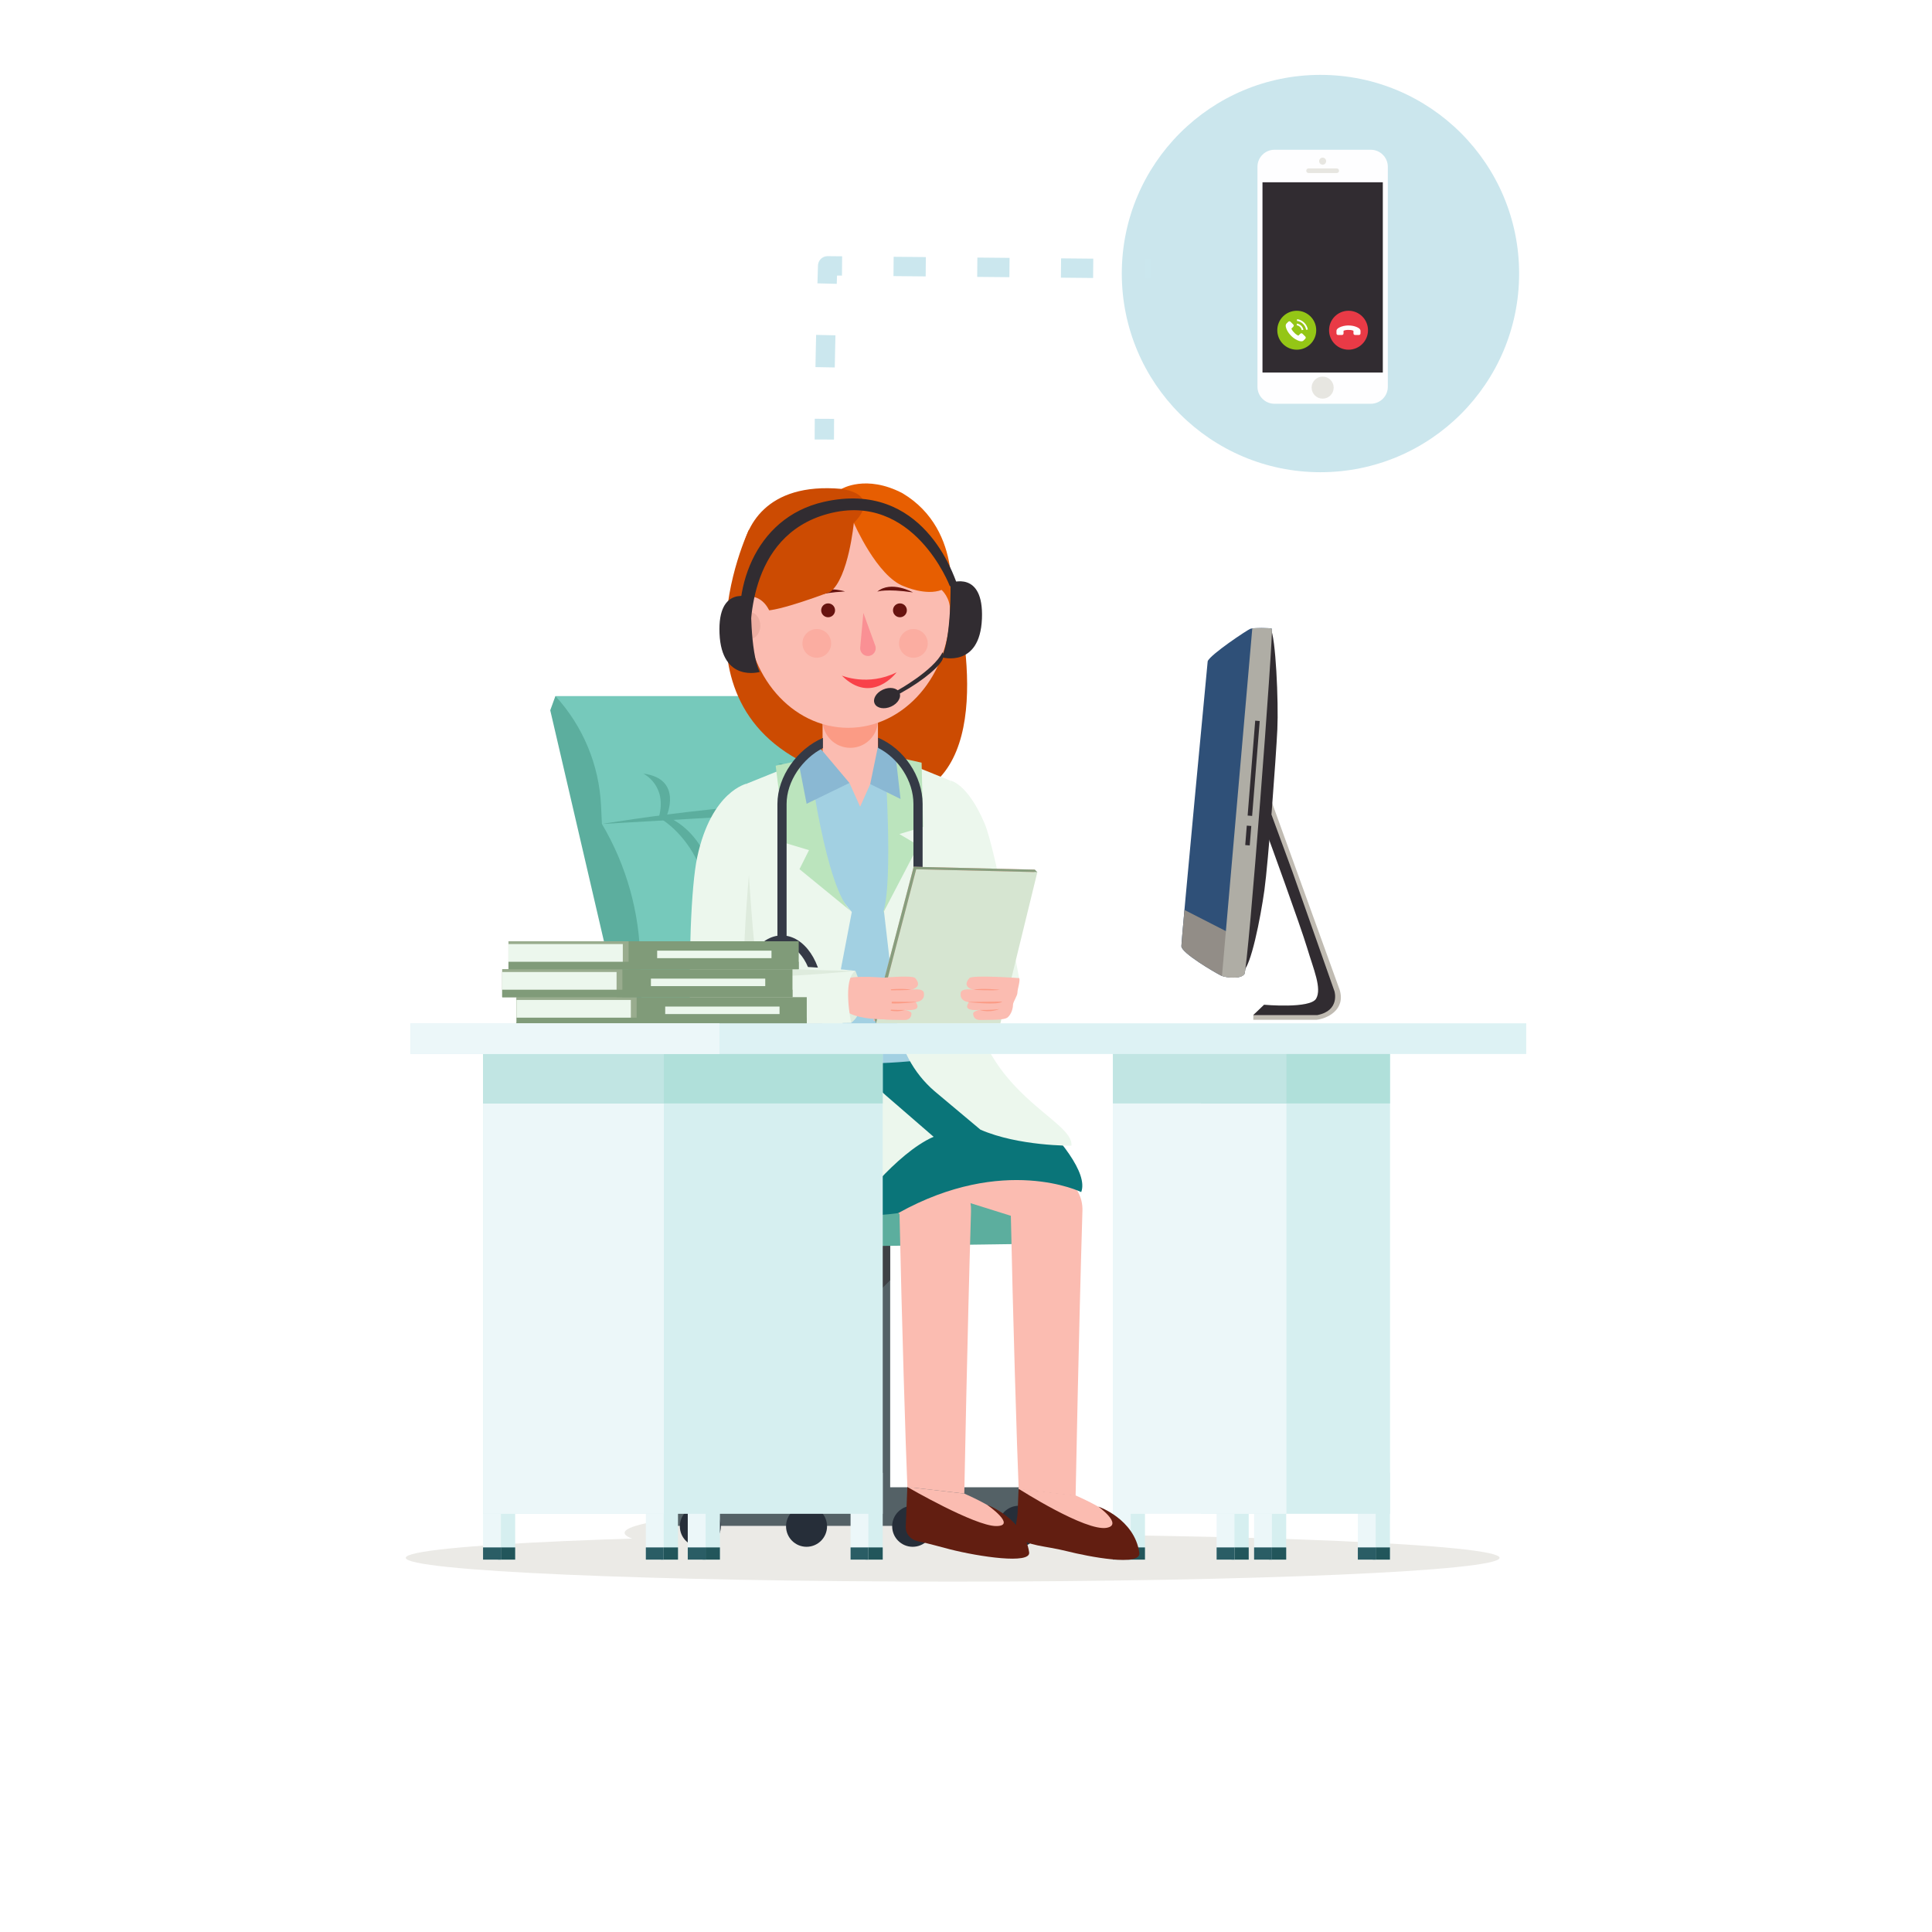 <?xml version="1.0" encoding="UTF-8"?>
<svg style="height:100%;transform:translate3d(0,0,0);width:100%" viewBox="0 0 300 300" xmlns="http://www.w3.org/2000/svg">
<defs>
<clipPath id="b">
<rect width="300" height="300"/>
</clipPath>
<filter id="a" x="0%" y="0%" width="100%" height="100%">
<feColorMatrix color-interpolation-filters="sRGB" values="1 0 0 0 0 0 1 0 0 0 0 0 1 0 0 0 0 0 1 0"/>
</filter>
</defs>
<g clip-path="url(#b)">
<g display="block">
<g transform="translate(147.93 241.9)">
<path d="m84.923-1e-3c0 2.04-38.021 3.694-84.923 3.694-46.901 0-84.923-1.654-84.923-3.694 0-2.04 38.022-3.692 84.923-3.692 46.902 0 84.923 1.652 84.923 3.692z" fill="#ebeae6"/>
</g>
<g transform="translate(136.19 238.02)">
<path d="m39.202-1e-3c0 2.041-17.552 3.694-39.203 3.694-21.651 0-39.201-1.653-39.201-3.694 0-2.04 17.55-3.692 39.201-3.692 21.651 0 39.203 1.652 39.203 3.692z" fill="#ebeae6"/>
</g>
<g transform="translate(176.45 235.44)">
<path d="m1.34 6.742h-2.679v-13.484h2.679v13.484z" fill="#d6eff0"/>
</g>
<g transform="translate(176.45 241.23)">
<path d="m1.34 0.947h-2.679v-1.894h2.679v1.894z" fill="#22565b"/>
</g>
<g transform="translate(174.19 235.44)">
<path d="m1.385 6.742h-2.77v-13.484h2.77v13.484z" fill="#ecf7f9"/>
</g>
<g transform="translate(174.19 241.23)">
<path d="m1.385 0.947h-2.77v-1.894h2.77v1.894z" fill="#2a5d65"/>
</g>
<g transform="translate(198.38 235.44)">
<path d="m1.34 6.742h-2.679v-13.484h2.679v13.484z" fill="#d6eff0"/>
</g>
<g transform="translate(198.38 241.23)">
<path d="m1.34 0.947h-2.679v-1.894h2.679v1.894z" fill="#22565b"/>
</g>
<g transform="translate(196.12 235.44)">
<path d="m1.385 6.742h-2.77v-13.484h2.77v13.484z" fill="#ecf7f9"/>
</g>
<g transform="translate(196.12 241.23)">
<path d="m1.385 0.947h-2.77v-1.894h2.77v1.894z" fill="#2a5d65"/>
</g>
<g transform="translate(192.56 235.44)">
<path d="m1.339 6.742h-2.678v-13.484h2.678v13.484z" fill="#d6eff0"/>
</g>
<g transform="translate(192.56 241.23)">
<path d="m1.339 0.947h-2.678v-1.894h2.678v1.894z" fill="#22565b"/>
</g>
<g transform="translate(190.3 235.44)">
<path d="m1.385 6.742h-2.77v-13.484h2.77v13.484z" fill="#ecf7f9"/>
</g>
<g transform="translate(190.3 241.23)">
<path d="m1.385 0.947h-2.77v-1.894h2.77v1.894z" fill="#2a5d65"/>
</g>
<g transform="translate(214.49 235.44)">
<path d="m1.34 6.742h-2.679v-13.484h2.679v13.484z" fill="#d6eff0"/>
</g>
<g transform="translate(214.49 241.23)">
<path d="m1.34 0.947h-2.679v-1.894h2.679v1.894z" fill="#22565b"/>
</g>
<g transform="translate(212.23 235.44)">
<path d="m1.385 6.742h-2.77v-13.484h2.77v13.484z" fill="#ecf7f9"/>
</g>
<g transform="translate(212.23 241.23)">
<path d="m1.385 0.947h-2.77v-1.894h2.77v1.894z" fill="#2a5d65"/>
</g>
<g transform="translate(201.16 197.2)">
<path d="m14.684 37.863h-29.368v-75.726h29.368v75.726z" fill="#d6eff0"/>
</g>
<g transform="translate(186.28 197.2)">
<path d="m13.477 37.863h-26.954v-75.726h26.954v75.726z" fill="#ecf7f9"/>
</g>
<g transform="translate(201.16 165.34)">
<path d="m14.684 6.003h-29.368v-12.006h29.368v12.006z" fill="#b0e0da"/>
</g>
<g transform="translate(186.28 165.34)">
<path d="m13.477 6.003h-26.954v-12.006h26.954v12.006z" fill="#c1e5e3"/>
</g>
<g transform="translate(133.73 210.36)">
<path d="m-4.495 21.962h8.99v-43.925h-8.99v43.925z" fill="#546166"/>
</g>
<g transform="translate(133.73 198.12)">
<path d="m-4.495 9.724s8.99-9.053 8.99-9.053v-10.394h-8.99v19.447z" fill="#3e4145"/>
</g>
<g transform="translate(118.34 149)">
<path d="m-32.09-40.916h44.926l19.254 80.628-44.526 1.203-19.654-81.831z" fill="#76c9bb"/>
</g>
<g transform="translate(96.301 149.1)">
<path d="m-10.056-41.015-0.803 2.207 18.553 79.824s1.905-0.2 1.905-0.2 0.618-8.415 0.618-8.415c0.642-8.752-1.426-17.488-5.924-25.022 0 0-1.112-1.863-1.112-1.863l-0.065-5.428c-0.089-7.481-2.141-14.808-5.952-21.247l-0.136-2.852c-0.301-6.321-2.808-12.338-7.084-17.004z" fill="#5cae9e"/>
</g>
<g transform="translate(134.28 116.81)">
<path d="m-3.108-8.725s6.216 7.622 3.81 17.45l-3.81-17.45z" fill="#ecf7f9"/>
</g>
<g transform="translate(138.37 137.47)">
<path d="m-3.385-11.934s6.769 9.277 5.415 23.868l-5.415-23.868z" fill="#ecf7f9"/>
</g>
<g transform="translate(146.06 168.96)">
<path d="m-5.064-19.756s10.128 11.934 9.427 39.512l-9.427-39.512z" fill="#ecf7f9"/>
</g>
<g transform="translate(135.88 186.26)">
<path d="m-31.89 3.86s61.474-11.532 63.78-1.403v4.312s-63.78 0.903-63.78 0.903v-3.812z" fill="#5cae9e"/>
</g>
<g transform="translate(114.22 125.34)">
<path d="m-20.758 2.607s31.087-5.214 41.516-2.406l-41.516 2.406z" fill="#5cae9e"/>
</g>
<g transform="translate(119.94 150.11)">
<path d="m-20.458 4.512s30.888-6.818 40.916-5.213c0 0-13.238-3.812-40.916 5.213z" fill="#5cae9e"/>
</g>
<g transform="translate(107.81 142.99)">
<path d="m-7.923-22.865s3.811 1.805 2.407 6.819c0 0 11.634 6.017 7.021 25.071 0 0 5.013 7.823 3.809 13.84 0 0 2.609-6.217-2.606-14.04 0 0 4.813-19.655-7.021-25.07 0 0 2.608-5.818-3.61-6.62z" fill="#5cae9e"/>
</g>
<g transform="translate(128.71 141.38)">
<path d="m-7.872-22.865s3.811 1.805 2.407 6.819c0 0 11.531 4.715 6.919 23.768 0 0 5.114 9.126 3.911 15.143 0 0 2.508-7.522-2.707-15.344 0 0 4.913-18.351-6.921-23.766 0 0 2.609-5.818-3.609-6.62z" fill="#5cae9e"/>
</g>
<g transform="translate(133.73 233.94)">
<path d="m-32.719 2.997h65.438v-5.994h-65.438v5.994z" fill="#546166"/>
</g>
<g transform="translate(158.2 237)">
<path d="m-3.184 0c0 1.759 1.426 3.185 3.185 3.185 1.758 0 3.183-1.426 3.183-3.185s-1.425-3.185-3.183-3.185c-1.759 0-3.185 1.426-3.185 3.185z" fill="#262e39"/>
</g>
<g transform="translate(141.72 237)">
<path d="m-3.184 0c0 1.759 1.426 3.185 3.185 3.185 1.758 0 3.183-1.426 3.183-3.185s-1.425-3.185-3.183-3.185c-1.759 0-3.185 1.426-3.185 3.185z" fill="#262e39"/>
</g>
<g transform="translate(125.24 237)">
<path d="m-3.184 0c0 1.759 1.425 3.185 3.183 3.185 1.759 0 3.185-1.426 3.185-3.185s-1.426-3.185-3.185-3.185c-1.758 0-3.183 1.426-3.183 3.185z" fill="#262e39"/>
</g>
<g transform="translate(108.75 237)">
<path d="m-3.185 0c0 1.759 1.426 3.185 3.185 3.185 1.758 0 3.184-1.426 3.184-3.185s-1.426-3.185-3.184-3.185c-1.759 0-3.185 1.426-3.185 3.185z" fill="#262e39"/>
</g>
<g transform="translate(167.85 235.05)">
<path d="m-9.687-3.874s8.846 7.749 14.11 6.642c5.264-1.109-5.273-5.616-5.273-5.616l-8.837-1.026z" fill="#fbbcb1"/>
</g>
<g transform="translate(167.26 237.24)">
<path d="m-9.094-6.068s10.428 6.681 13.694 6.063c2.563-0.485-1.317-3.3-1.317-3.3s5.611 1.915 6.373 7.178c0.318 2.195-7.896 0.601-11.289-0.254-3.395-0.853-6.17-0.802-7.274-2.146-1.067-1.3-0.402-2.246-0.334-3.927l0.147-3.614z" fill="#621e11"/>
</g>
<g transform="translate(155.87 181.59)">
<path d="m1.327 7.27-13.759-4.309s1.801-16.137 13.299-8.38c11.497 7.757 11.564 11.294 11.082 12.883-0.482 1.588-4.065 5.712-10.622-0.194z" fill="#fbbcb1"/>
</g>
<g transform="translate(162.55 206.6)">
<path d="m-5.608-18.782c0.336 16.217 0.978 37.473 1.241 43.427l8.838 1.026s0.483-25.448 1.06-44.279c0.125-4.108-4.038-7.064-7.823-5.461-0.039 0.016-0.077 0.033-0.116 0.051-2.031 0.901-3.247 3.014-3.2 5.236z" fill="#fbbcb1"/>
</g>
<g transform="translate(139.04 181.24)">
<path d="m0.635 7.27s-12.374-9.226-12.374-9.226 0.416-11.221 11.914-3.463c11.497 7.756 11.563 11.294 11.081 12.883-0.481 1.588-4.065 5.712-10.621-0.194z" fill="#fbbcb1"/>
</g>
<g transform="translate(145.24 206.68)">
<path d="m-1.314-24.622c-1.462 0.292-2.309 1.355-3.107 2.538-0.78 1.157-1.173 2.529-1.143 3.923 0.342 16.071 0.963 36.552 1.221 42.378l8.837 1.026s0.474-25.05 1.045-43.835c0.054-1.777-0.542-3.55-1.794-4.812-1.227-1.238-2.88-1.84-5.059-1.218z" fill="#fbbcb1"/>
</g>
<g transform="translate(150.58 234.77)">
<path d="m-9.687-3.875s8.846 7.75 14.11 6.642c5.264-1.109-5.273-5.615-5.273-5.615l-8.837-1.027z" fill="#fbbcb1"/>
</g>
<g transform="translate(150.35 236.91)">
<path d="m-9.457-6.009s10.462 6.064 13.787 6.064c3.324 0-1.408-3.301-1.408-3.301s5.771 2.124 6.533 7.387c0.271 1.867-7.688 0.695-12.329-0.483-1.679-0.426-3.077-0.852-4.774-1.201-0.633-0.131-1.15-0.35-1.623-0.928-0.316-0.385-0.455-0.886-0.435-1.384l0.249-6.154z" fill="#621e11"/>
</g>
<g transform="translate(152.89 140.55)">
<path d="m-5.357-19.348s2.667 0.324 5.368 6.696c1.643 3.874 5.346 23.989 5.346 23.989l-8.578 8.011s-2.136-38.696-2.136-38.696z" fill="#ecf7ed"/>
</g>
<g transform="translate(146.18 102.99)">
<path d="m1.058-15.316s7.412 23.74-1.305 33.065l-7.412-0.021s5.068-30.206-0.811-35.477l9.528 2.433z" fill="#cc4b02"/>
</g>
<g transform="translate(116.4 101.49)">
<path d="m-0.081-19.293s-14.563 30.41 14.725 38.586c0 0-14.522-17.097-14.725-38.586z" fill="#cc4b02"/>
</g>
<g transform="translate(129.21 103.93)">
<path d="m-13.897-12.873s-1.094 25.139 15.738 29.733c0 0 12.915-0.706 12.947-5.236 0.203-28.483-28.685-24.497-28.685-24.497z" fill="#cc4b02"/>
</g>
<g transform="translate(132.03 117.16)">
<path d="m4.299 9.905h-8.598v-19.81h8.598v19.81z" fill="#fbbcb1"/>
</g>
<g transform="translate(132.03 109.29)">
<path d="m0 6.834c-2.374 0-4.299-1.925-4.299-4.299v-9.369h8.598v9.369c0 2.374-1.925 4.299-4.299 4.299z" fill="#fb9b85"/>
</g>
<g transform="translate(131.7 94.769)">
<path d="m15.812 0c0 10.077-7.08 18.245-15.813 18.245-8.732 0-15.811-8.168-15.811-18.245s7.079-18.245 15.811-18.245c8.733 0 15.813 8.168 15.813 18.245z" fill="#fbbcb1"/>
</g>
<g transform="translate(128.59 94.77)">
<path d="m1.077-1e-3c0 0.595-0.482 1.078-1.078 1.078-0.595 0-1.077-0.483-1.077-1.078 0-0.595 0.482-1.076 1.077-1.076 0.596 0 1.078 0.481 1.078 1.076z" fill="#67130f"/>
</g>
<g transform="translate(139.74 94.77)">
<path d="m1.077-1e-3c0 0.595-0.482 1.078-1.077 1.078s-1.078-0.483-1.078-1.078c0-0.595 0.483-1.076 1.078-1.076s1.077 0.481 1.077 1.076z" fill="#67130f"/>
</g>
<g transform="translate(134.85 98.519)">
<path d="m-0.788-3.345 1.844 5.073c0.286 0.786-0.296 1.617-1.133 1.617-0.708 0-1.264-0.608-1.2-1.315 0 0 0.489-5.375 0.489-5.375z" fill="#fa9094"/>
</g>
<g transform="translate(128.49 91.74)">
<path d="m2.721 0.098s-3.692-1.193-5.443 0.997c0 0 1.192-0.751 5.443-0.997z" fill="#67130f"/>
</g>
<g transform="translate(138.99 91.031)">
<path d="m2.766 0.955s-3.377-1.91-5.532-0.116c0 0 1.318-0.496 5.532 0.116z" fill="#67130f"/>
</g>
<g transform="translate(134.97 106.98)">
<path d="m-4.257-2.078s4.055 1.723 8.515-0.507c0 0-3.852 5.17-8.515 0.507z" fill="#f94149"/>
</g>
<g transform="translate(126.83 99.905)">
<path d="m2.23 0c0 1.231-0.999 2.23-2.23 2.23s-2.23-0.999-2.23-2.23 0.999-2.23 2.23-2.23 2.23 0.999 2.23 2.23z" fill="#fbada1"/>
</g>
<g transform="translate(141.83 99.905)">
<path d="m2.23 0c0 1.231-0.999 2.23-2.23 2.23s-2.23-0.999-2.23-2.23 0.999-2.23 2.23-2.23 2.23 0.999 2.23 2.23z" fill="#fbada1"/>
</g>
<g transform="translate(140.28 84.194)">
<path d="m-7.703-3.008s3.627 8.376 7.816 9.863c0 0 3.387 1.499 5.819 0.553 0 0 1.365 1.208 1.298 3.168 0 0 2.366-12.367-7.365-18.178-5.676-2.973-9.461-0.677-9.461-0.677s0.136 4.19 1.893 5.271z" fill="#e75e01"/>
</g>
<g transform="translate(125.99 85.985)">
<path d="m6.589-4.798s-0.811 8.548-3.649 10.71c0 0-8.255 3.163-10.282 2.892 0 0-2.693-0.357-2.693 2.346 0 0-1.149-6.758-0.744-10.948 0.406-4.189 3.583-11.352 15.476-10.271 6.487 1.082 1.892 5.271 1.892 5.271z" fill="#cc4b02"/>
</g>
<g transform="translate(116.46 97.144)">
<path d="m3.492 0c0 2.496-1.563 4.519-3.492 4.519-1.928 0-3.492-2.023-3.492-4.519s1.564-4.519 3.492-4.519c1.929 0 3.492 2.023 3.492 4.519z" fill="#fbbcb1"/>
</g>
<g transform="translate(116.46 97.144)">
<path d="m1.601 0c0 1.144-0.718 2.071-1.602 2.071-0.884 0-1.6-0.927-1.6-2.071s0.716-2.071 1.6-2.071c0.884 0 1.602 0.927 1.602 2.071z" fill="#edaea2"/>
</g>
<g transform="translate(133.79 144.52)">
<path d="m-1.893-22.949 1.662 3.694 1.57-3.509 3.787-3.232s6.926-0.324 8.403 6.88c1.478 7.203 3.094 45.436 3.094 45.436h-33.246s0.323-40.865 0.877-45.113c0.554-4.248 6.465-7.019 6.465-7.019l7.388 2.863z" fill="#a2d0e2"/>
</g>
<g transform="translate(138.49 178.64)">
<path d="m-22.107-14.869s18.101 3.324 33.616-0.369c0 0 20.109 15.791 17.893 21.702 0 0-11.982-5.888-28.397 3.255 0 0-32.624 5.518-23.112-24.588z" fill="#0a7579"/>
</g>
<g transform="translate(130.37 152.83)">
<path d="m-4.751-35.047-9.604 3.879s0.028 24.82-0.139 47.237c-0.102 13.717 16.271 15.472 16.692 18.978 0 0 6.488-8.773 12.398-11.359l-7.345-6.365c-5.742-4.978-8.398-12.637-6.969-20.1 0 0 1.616-8.443 1.616-8.443s-12.19-13.484-6.649-23.827z" fill="#ecf7ed"/>
</g>
<g transform="translate(126.36 129.7)">
<path d="m-0.738-11.913s2.585 20.502 6.649 23.827l-8.128-6.65 1.479-2.955-3.694-1.108-1.479-12.006 5.173-1.108z" fill="#bbe4bd"/>
</g>
<g transform="translate(152.05 147.66)">
<path d="m-14.117-30.337 9.604 3.878s1.143 11.899 3.245 32.739c1.606 15.911 16.065 19.966 15.584 23.965 0 0-8.219 0.092-14.129-2.494l-7.126-5.975c-3.301-2.839-5.411-6.816-5.91-11.14l-1.948-16.87s4.618-14.314 0.68-24.103z" fill="#ecf7ed"/>
</g>
<g transform="translate(140.21 129.51)">
<path d="m-2.862-12.375s1.478 20.132-0.277 24.75l5.541-10.621-2.955-1.754 3.693-1.108-0.244-9.975-5.758-1.292z" fill="#bbe4bd"/>
</g>
<g transform="translate(127.93 120.56)">
<path d="m-0.462-4.249 4.433 5.265-6.649 3.233s-1.293-6.651-1.293-6.651l3.509-1.847z" fill="#8ab8d3"/>
</g>
<g transform="translate(137.48 120)">
<path d="m-2.355 1.755 1.201-5.819 2.77 1.662 0.739 6.466-4.71-2.309z" fill="#8ab8d3"/>
</g>
<g transform="translate(139.81 132.01)">
<path d="m3.453-7.176v24.628h-1.425v-24.628c0-3.553-2.303-7.091-5.481-8.702v-1.574c3.991 1.689 6.906 5.946 6.906 10.276z" fill="#353a46"/>
</g>
<g transform="translate(124.25 130.27)">
<path d="m3.533-15.687v1.575c-3.171 1.625-5.641 5.146-5.641 8.677v21.122h-1.425v-21.122c0-4.308 3.104-8.548 7.066-10.252z" fill="#353a46"/>
</g>
<g transform="translate(142.62 149.47)">
<path d="m3.505 0c0 1.935-1.569 3.505-3.505 3.505-1.935 0-3.505-1.57-3.505-3.505 0-1.936 1.57-3.505 3.505-3.505 1.936 0 3.505 1.569 3.505 3.505z" fill="#353a46"/>
</g>
<g transform="translate(142.62 149.47)">
<path d="m2.561 1e-3c0 1.414-1.146 2.561-2.561 2.561s-2.561-1.147-2.561-2.561c0-1.415 1.146-2.562 2.561-2.562s2.561 1.147 2.561 2.562z" fill="#fefbf9"/>
</g>
<g transform="translate(142.62 149.47)">
<path d="m1.954 0c0 1.079-0.876 1.954-1.955 1.954-1.079 0-1.953-0.875-1.953-1.954s0.874-1.954 1.953-1.954c1.079 0 1.955 0.875 1.955 1.954z" fill="#ecf7ed"/>
</g>
<g transform="translate(121.39 154.54)">
<path d="m-0.919 9.29c-0.058 0-0.115-7e-3 -0.173-0.021-3.045-0.766-5.254-4.639-5.254-9.21 0-5.155 2.846-9.348 6.345-9.348 3.5 0 6.348 4.193 6.348 9.348 0 4.218-1.919 7.928-4.665 9.019-0.367 0.148-0.781-0.033-0.926-0.398-0.145-0.367 0.034-0.781 0.399-0.926 2.183-0.867 3.766-4.104 3.766-7.695 0-4.369-2.208-7.922-4.922-7.922-2.713 0-4.921 3.553-4.921 7.922 0 3.863 1.796 7.229 4.177 7.828 0.382 0.095 0.613 0.483 0.516 0.864-0.081 0.324-0.371 0.539-0.69 0.539z" fill="#353a46"/>
</g>
<g transform="translate(116.97 159.49)">
<path d="m0.561 2.722c-0.459 0-0.909-0.222-1.185-0.631-0.548-0.816-0.992-1.754-1.319-2.786-0.238-0.75 0.177-1.552 0.927-1.789 0.751-0.238 1.552 0.177 1.79 0.928 0.245 0.773 0.571 1.465 0.969 2.057 0.439 0.654 0.265 1.539-0.389 1.979-0.244 0.163-0.52 0.242-0.793 0.242z" fill="#d4e0d0"/>
</g>
<g transform="translate(125.81 159.49)">
<path d="m-0.561 2.722c-0.273 0-0.549-0.079-0.793-0.242-0.654-0.44-0.828-1.325-0.389-1.979 0.397-0.591 0.724-1.284 0.97-2.058 0.238-0.75 1.04-1.165 1.789-0.927 0.751 0.238 1.166 1.039 0.928 1.79-0.328 1.032-0.772 1.97-1.32 2.785-0.275 0.409-0.726 0.631-1.185 0.631z" fill="#d4e0d0"/>
</g>
<g transform="translate(120.36 163.12)">
<path d="m1.029-1e-3c0 0.568-0.461 1.03-1.03 1.03-0.568 0-1.028-0.462-1.028-1.03 0-0.567 0.46-1.028 1.028-1.028 0.569 0 1.03 0.461 1.03 1.028z" fill="#fefeff"/>
</g>
<g transform="translate(122.42 163.12)">
<path d="m1.029-1e-3c0 0.568-0.46 1.03-1.028 1.03-0.568 0-1.03-0.462-1.03-1.03 0-0.567 0.462-1.028 1.03-1.028 0.568 0 1.028 0.461 1.028 1.028z" fill="#fefeff"/>
</g>
<g transform="translate(112.38 141.54)">
<path d="m-4.121-8.422c-0.94 4.389-1.393 15.911-1.016 27.243 3.363 1.053 7.381 0.704 10.651-0.113l-1.877-38.582s-5.541 1.109-7.758 11.452z" fill="#ecf7ed"/>
</g>
<g transform="translate(131.62 154.79)">
<path d="m1.201-4.04s2.585 5.541-0.647 8.081c0 0-4.34-6.234 0.647-8.081z" fill="#deebdd"/>
</g>
<g transform="translate(148.16 146.56)">
<path d="m12.527-11.521-18.813-0.446-6.241 23.934h19.312l5.742-23.488z" fill="#fbbcb1"/>
</g>
<g transform="translate(148.55 146.95)">
<path d="m12.527-11.521-18.812-0.446-6.242 23.934h19.312l5.742-23.488z" fill="#d6e5d1"/>
</g>
<g transform="translate(148.4 146.75)">
<path d="m12.678-11.328-0.386-0.385s-18.813-0.447-18.813-0.447l-6.157 23.475s0.302 0.845 0.302 0.845l6.241-23.935s18.813 0.447 18.813 0.447z" fill="#889e7e"/>
</g>
<g transform="translate(153.75 154.92)">
<path d="m4.505-3.039s-7.25-0.533-7.73 0c-0.479 0.533-0.906 1.439 0.693 1.812 0 0-1.866-0.319-2.026 0.428-0.16 0.746 0.213 1.385 1.28 1.491 0 0-0.746 0.853 0.106 1.12 0.853 0.266 1.919 0 1.919 0s-1.386 0.213-1.386 0.639c0 0.427 0.213 1.067 1.227 1.014 1.013-0.054 3.571 0.106 4.157-0.427 0.587-0.533 0.8-1.439 0.8-1.919 0-0.48 0.693-1.385 0.693-1.918 0-0.533 0.48-1.867 0.267-2.24z" fill="#fbbcb1"/>
</g>
<g transform="translate(153.24 153.63)">
<path d="m-2.021 0.069s3.165 0.174 4.042-0.012c0 0-3.052-0.3-4.042 0.012z" fill="#fb9b85"/>
</g>
<g transform="translate(152.95 155.83)">
<path d="m-2.48-0.216s4.559 0.516 5.158-0.084l-5.356 0.046" fill="#fb9b85"/>
</g>
<g transform="translate(153.64 157.01)">
<path d="m-1.524-0.186s1.893 0.046 3.048-0.139c0 0-1.379 0.65-3.048 0.139z" fill="#fb9b85"/>
</g>
<g transform="translate(139.13 154.92)">
<path d="m-2.57-3.039s5.075-0.533 5.555 0c0.48 0.533 0.906 1.439-0.693 1.812 0 0 1.866-0.319 2.026 0.428 0.16 0.746-0.214 1.385-1.28 1.491 0 0 0.746 0.853-0.106 1.12-0.853 0.266-1.919 0-1.919 0s1.386 0.213 1.386 0.639c0 0.427-0.214 1.067-1.226 1.014-1.013-0.054-3.572 0.106-4.158-0.427-0.586-0.533-0.8-1.439-0.8-1.919 0-0.48-0.693-1.385-0.693-1.918 0-0.533 1.695-1.867 1.908-2.24z" fill="#fbbcb1"/>
</g>
<g transform="translate(139.4 153.63)">
<path d="m2.022 0.069s-3.166 0.174-4.043-0.012c0 0 3.053-0.3 4.043 0.012z" fill="#fb9b85"/>
</g>
<g transform="translate(139.69 155.83)">
<path d="m2.48-0.216s-4.558 0.516-5.159-0.084l5.357 0.046" fill="#fb9b85"/>
</g>
<g transform="translate(138.99 157.01)">
<path d="m1.524-0.186s-1.894 0.046-3.048-0.139c0 0 1.379 0.65 3.048 0.139z" fill="#fb9b85"/>
</g>
<g transform="translate(133.49 154.77)">
<path d="m4.502-2.885s-5.91-0.624-6.926 0.3c-1.016 0.923-3.51 6.049 6.28 6.095 2.078-1.016 0.646-6.395 0.646-6.395z" fill="#fbbcb1"/>
</g>
<g transform="translate(119.96 154.4)">
<path d="m-12.352-4.571s-0.507 8.588 0.047 9.004c0.554 0.415 24.519 0 24.519 0s-1.432-6.695 0.645-8.081c0 0-9.696-1.2-25.211-0.923z" fill="#ecf7ed"/>
</g>
<g transform="translate(123.95 144.15)">
<path d="m-7.665-8.266s-1.201 13.946-0.554 15.239c0.646 1.293 17.085-0.369 17.085-0.369s-15.047-0.159-15.238-0.924c-0.554-2.216-1.293-13.946-1.293-13.946z" fill="#deebdd"/>
</g>
<g transform="translate(102.74 157.01)">
<path d="m22.534 2.17h-45.068v-4.34h45.068v4.34z" fill="#809b79"/>
</g>
<g transform="translate(89.53 157.01)">
<path d="m9.327 2.17h-18.654v-4.34h18.654v4.34z" fill="#99ac8e"/>
</g>
<g transform="translate(89.08 157.01)">
<path d="m8.877 1.737h-17.754v-3.474h17.754v3.474z" fill="#ecf7ed"/>
</g>
<g transform="translate(112.17 156.88)">
<path d="m8.877 0.583h-17.754v-1.165h17.754v1.165z" fill="#ecf7ed"/>
</g>
<g transform="translate(102.74 158.6)">
<path d="m20.409-0.577h-1.2-15.146-1.2-6.742-18.655v1.154h18.655 6.742 1.2 15.146 1.2 2.124v-1.154h-2.124z" fill="#809b79"/>
</g>
<g transform="translate(100.52 152.67)">
<path d="m22.534 2.171h-45.068v-4.342h45.068v4.342z" fill="#809b79"/>
</g>
<g transform="translate(87.313 152.67)">
<path d="m9.327 2.171h-18.654v-4.342h18.654v4.342z" fill="#99ac8e"/>
</g>
<g transform="translate(86.864 152.67)">
<path d="m8.877 1.737h-17.754v-3.474h17.754v3.474z" fill="#ecf7ed"/>
</g>
<g transform="translate(109.95 152.54)">
<path d="m8.877 0.583h-17.754v-1.165h17.754v1.165z" fill="#ecf7ed"/>
</g>
<g transform="translate(100.52 154.26)">
<path d="m20.41-0.577h-1.201-15.145-1.2-6.742-18.655v1.155h18.655 6.742 1.2 15.145 1.201 2.124v-1.155h-2.124z" fill="#809b79"/>
</g>
<g transform="translate(101.49 148.33)">
<path d="m22.534 2.17h-45.068v-4.34h45.068v4.34z" fill="#809b79"/>
</g>
<g transform="translate(88.284 148.33)">
<path d="m9.327 2.17h-18.654v-4.34h18.654v4.34z" fill="#99ac8e"/>
</g>
<g transform="translate(87.833 148.33)">
<path d="m8.877 1.737h-17.754v-3.474h17.754v3.474z" fill="#ecf7ed"/>
</g>
<g transform="translate(110.92 148.2)">
<path d="m8.877 0.583h-17.754v-1.166h17.754v1.166z" fill="#ecf7ed"/>
</g>
<g transform="translate(101.49 149.92)">
<path d="m20.409-0.577h-1.201-15.145-1.2-6.742-18.655v1.154h18.655 6.742 1.2 15.145 1.201 2.124v-1.154h-2.124z" fill="#809b79"/>
</g>
<g transform="translate(78.656 235.44)">
<path d="m1.339 6.742h-2.678v-13.484h2.678v13.484z" fill="#d6eff0"/>
</g>
<g transform="translate(78.656 241.23)">
<path d="m1.339 0.947h-2.678v-1.894h2.678v1.894z" fill="#22565b"/>
</g>
<g transform="translate(76.393 235.44)">
<path d="m1.386 6.742h-2.771v-13.484h2.771v13.484z" fill="#ecf7f9"/>
</g>
<g transform="translate(76.393 241.23)">
<path d="m1.386 0.947h-2.771v-1.894h2.771v1.894z" fill="#2a5d65"/>
</g>
<g transform="translate(103.94 235.44)">
<path d="m1.339 6.742h-2.678v-13.484h2.678v13.484z" fill="#d6eff0"/>
</g>
<g transform="translate(103.94 241.23)">
<path d="m1.339 0.947h-2.678v-1.894h2.678v1.894z" fill="#22565b"/>
</g>
<g transform="translate(101.67 235.44)">
<path d="m1.385 6.742h-2.77v-13.484h2.77v13.484z" fill="#ecf7f9"/>
</g>
<g transform="translate(101.67 241.23)">
<path d="m1.385 0.947h-2.77v-1.894h2.77v1.894z" fill="#2a5d65"/>
</g>
<g transform="translate(110.45 235.44)">
<path d="m1.339 6.742h-2.678v-13.484h2.678v13.484z" fill="#d6eff0"/>
</g>
<g transform="translate(110.45 241.23)">
<path d="m1.339 0.947h-2.678v-1.894h2.678v1.894z" fill="#22565b"/>
</g>
<g transform="translate(108.18 235.44)">
<path d="m1.386 6.742h-2.771v-13.484h2.771v13.484z" fill="#ecf7f9"/>
</g>
<g transform="translate(108.18 241.23)">
<path d="m1.386 0.947h-2.771v-1.894h2.771v1.894z" fill="#2a5d65"/>
</g>
<g transform="translate(135.73 235.44)">
<path d="m1.339 6.742h-2.678v-13.484h2.678v13.484z" fill="#d6eff0"/>
</g>
<g transform="translate(135.73 241.23)">
<path d="m1.339 0.947h-2.678v-1.894h2.678v1.894z" fill="#22565b"/>
</g>
<g transform="translate(133.46 235.44)">
<path d="m1.385 6.742h-2.77v-13.484h2.77v13.484z" fill="#ecf7f9"/>
</g>
<g transform="translate(133.46 241.23)">
<path d="m1.385 0.947h-2.77v-1.894h2.77v1.894z" fill="#2a5d65"/>
</g>
<g transform="translate(106.04 197.2)">
<path d="m31.029 37.863h-62.059v-75.726h62.059v75.726z" fill="#d6eff0"/>
</g>
<g transform="translate(89.046 197.2)">
<path d="m14.037 37.863h-28.074v-75.726h28.074v75.726z" fill="#ecf7f9"/>
</g>
<g transform="translate(106.04 165.34)">
<path d="m31.029 6.003h-62.059v-12.006h62.059v12.006z" fill="#b0e0da"/>
</g>
<g transform="translate(89.046 165.34)">
<path d="m14.037 6.003h-28.074v-12.006h28.074v12.006z" fill="#c1e5e3"/>
</g>
<g transform="translate(150.37 161.28)">
<path d="m86.624 2.382h-173.25v-4.764h173.25v4.764z" fill="#ddf2f4"/>
</g>
<g transform="translate(87.731 161.28)">
<path d="m23.99 2.382h-47.98v-4.764h47.98v4.764z" fill="#ecf7f9"/>
</g>
<g transform="translate(190.62 124.8)">
<path d="m-3.092-22.115c0.336-1.005 6.197-4.907 6.649-5.058 0.453-0.15 3.015-0.15 3.316 0 0.302 0.151-3.668 52.753-4.271 53.625-0.602 0.87-3.051 0.513-3.617 0.234-0.988-0.485-6.16-3.517-6.16-4.551 0-1.281 4.083-44.25 4.083-44.25z" fill="#2f5078"/>
</g>
<g transform="translate(188.64 146.71)">
<path d="m-4.719-5.418c-0.289 3.223-0.474 5.377-0.474 5.649 0 1.034 5.172 4.065 6.161 4.55 0.565 0.279 3.014 0.637 3.617-0.233 0.108-0.157 0.326-1.992 0.608-4.896l-9.912-5.07z" fill="#928d87"/>
</g>
<g transform="translate(201.8 141.4)">
<path d="m-4.686-14.463s8.431 22.675 9.579 26.595c0.771 2.629-0.416 3.432-2.312 3.828l-9.431-0.026-0.336 0.282s-0.002 0.739-0.002 0.739h9.795c1.649-0.167 4.58-1.562 3.614-4.657l-10.573-29.254-0.334 2.493z" fill="#c0bbb2"/>
</g>
<g transform="translate(201.36 142.05)">
<path d="m-6.756 15.57 1.68-1.605s7.184 0.653 8.089-0.955c0.905-1.607-0.403-4.522-1.407-7.888-1.005-3.366-6.129-17.416-6.129-17.416l0.593-3.276s3.292 8.97 3.292 8.97l6.498 18.489s0.896 2.978-2.654 3.681h-9.962z" fill="#312c31"/>
</g>
<g transform="translate(195.13 124.51)">
<path d="m2.146-26.929c0.818 1.206 1.27 11.405 1.069 15.675-0.201 4.271-1.407 20.649-2.009 24.97-0.604 4.32-2.111 12.008-3.367 12.611-1.256 0.602 1.66-32.305 1.66-32.305l2.647-20.951z" fill="#312c31"/>
</g>
<g transform="translate(193.77 124.78)">
<path d="m3.722-27.144c-0.262-0.131-2.231-0.148-3.039-0.051 0 0-4.706 53.967-4.706 53.967 0.751 0.263 2.914 0.519 3.474-0.291 0.603-0.872 4.573-53.474 4.271-53.625z" fill="#afada5"/>
</g>
<g transform="translate(194.67 119.3)">
<path d="m-0.938 7.341 0.698 0.056 1.179-14.738-0.701-0.056-1.176 14.738z" fill="#312c31"/>
</g>
<g transform="translate(193.83 129.74)">
<path d="m-0.471 1.482 0.7 0.057s0.241-3.021 0.241-3.021l-0.699-0.057s-0.242 3.021-0.242 3.021z" fill="#312c31"/>
</g>
<g transform="translate(142.53 104.82)">
<path d="m-3.172 2.392s5.608-3.093 6.994-5.928c0 0 0.169 0.25 0.103 0.789-0.135 1.1-2.969 3.544-6.569 5.537-1.347 0.746-0.528-0.398-0.528-0.398z" fill="#312c31"/>
</g>
<g transform="translate(137.74 108.4)">
<path d="m1.92-0.865c0.349 0.727-0.226 1.704-1.287 2.181-1.06 0.478-2.203 0.276-2.552-0.451-0.35-0.728 0.227-1.704 1.287-2.182 1.059-0.477 2.203-0.275 2.552 0.452z" fill="#312c31"/>
</g>
<g transform="translate(149.51 96.122)">
<path d="m-1.911-5.607s0.168 8.439-1.368 11.553c0 0 5.923 1.718 6.243-5.98 0.316-7.63-4.875-5.573-4.875-5.573z" fill="#312c31"/>
</g>
<g transform="translate(131.01 87.725)">
<path d="m-14.522 12.632c-0.005-2.271-0.686-17.148 12.105-20.579 13.256-3.554 18.887 11.215 18.887 11.215s0.815 0.465 1.078-0.463c-0.435-0.985-5.139-16.109-20.629-12.602-11.019 2.495-14.468 14.204-12.604 22.363 0 0 0.704 0.737 1.163 0.066z" fill="#312c31"/>
</g>
<g transform="translate(114.69 98.395)">
<path d="m1.911-5.607s-0.167 8.439 1.368 11.553c0 0-5.923 1.718-6.243-5.98-0.316-7.63 4.875-5.573 4.875-5.573z" fill="#312c31"/>
</g>
</g>
<g display="block">
<g transform="translate(205.04 42.476)">
<path d="m30.849-1e-3c0 17.038-13.812 30.851-30.85 30.851-17.037 0-30.848-13.813-30.848-30.851 0-17.037 13.811-30.849 30.848-30.849 17.038 0 30.85 13.812 30.85 30.849z" fill="#cbe6ed"/>
</g>
</g>
<g transform="translate(-.5 .5)" display="block">
<g transform="translate(205.88 42.476)">
<path d="m10.121 17.088c0 1.447-1.184 2.631-2.631 2.631h-14.98c-1.448 0-2.631-1.184-2.631-2.631v-34.176c0-1.447 1.183-2.631 2.631-2.631h14.98c1.447 0 2.631 1.184 2.631 2.631v34.176z" fill="#fefeff"/>
</g>
<g transform="translate(205.88 26.011)">
<path d="m2.545 0.013c0 0.188-0.154 0.344-0.344 0.344h-4.403c-0.189 0-0.343-0.156-0.343-0.344v-0.026c0-0.189 0.154-0.344 0.343-0.344h4.403c0.19 0 0.344 0.155 0.344 0.344v0.026z" fill="#e7e6e1"/>
</g>
<g transform="translate(205.88 24.526)">
<path d="m0.544-1e-3c0 0.301-0.243 0.545-0.544 0.545s-0.545-0.244-0.545-0.545c0-0.301 0.244-0.543 0.545-0.543s0.544 0.242 0.544 0.543z" fill="#e7e6e1"/>
</g>
<g transform="translate(205.88 59.69)">
<path d="m1.712 0c0 0.945-0.767 1.711-1.712 1.711s-1.712-0.766-1.712-1.711 0.767-1.711 1.712-1.711 1.712 0.766 1.712 1.711z" fill="#e7e6e1"/>
</g>
<g transform="translate(205.88 42.576)">
<path d="m9.342 14.772h-18.684v-29.544h18.684v29.544z" fill="#312c31"/>
</g>
<g transform="translate(201.86 50.778)">
<path d="m0 3.023c1.67 0 3.023-1.354 3.023-3.023 0-1.67-1.353-3.023-3.023-3.023s-3.023 1.353-3.023 3.023c0 1.669 1.353 3.023 3.023 3.023z" fill="#94c616"/>
</g>
<g transform="translate(209.9 50.778)">
<path d="m0 3.023c1.67 0 3.023-1.354 3.023-3.023 0-1.67-1.353-3.023-3.023-3.023s-3.023 1.353-3.023 3.023c0 1.669 1.353 3.023 3.023 3.023z" fill="#e93a46"/>
</g>
<g transform="translate(201.71 50.933)">
<path d="m1.052 0.4c-0.112-0.111-0.252-0.111-0.364 0-0.085 0.085-0.17 0.17-0.254 0.256-0.023 0.024-0.042 0.029-0.07 0.013-0.055-0.03-0.114-0.054-0.167-0.087-0.248-0.156-0.455-0.355-0.637-0.58-0.091-0.112-0.172-0.232-0.229-0.367-0.011-0.027-0.009-0.045 0.013-0.068 0.085-0.082 0.168-0.166 0.252-0.251 0.117-0.117 0.117-0.255-9.9999e-4 -0.373-0.066-0.067-0.133-0.133-0.199-0.2-0.07-0.069-0.137-0.138-0.206-0.206-0.114-0.11-0.253-0.11-0.366 0-0.085 0.085-0.168 0.171-0.254 0.255-0.081 0.076-0.122 0.17-0.131 0.279-0.014 0.179 0.03 0.347 0.092 0.511 0.125 0.339 0.318 0.642 0.55 0.918 0.315 0.374 0.69 0.67 1.128 0.883 0.198 0.096 0.403 0.169 0.625 0.181 0.154 8e-3 0.287-0.029 0.394-0.149 0.073-0.081 0.155-0.156 0.232-0.234 0.115-0.116 0.115-0.257 2e-3 -0.371-0.137-0.137-0.273-0.274-0.41-0.41z" fill="#fefeff"/>
</g>
<g transform="translate(202.37 50.254)">
<path d="m0.255 0.509s0.265-0.045 0.265-0.045c-0.042-0.243-0.157-0.463-0.33-0.638-0.185-0.183-0.417-0.299-0.673-0.335l-0.038 0.266c0.199 0.027 0.379 0.117 0.521 0.259 0.135 0.135 0.223 0.306 0.255 0.493z" fill="#fefeff"/>
</g>
<g transform="translate(202.73 49.887)">
<path d="m0.302-0.273c-0.305-0.305-0.69-0.498-1.116-0.557l-0.037 0.265c0.367 0.052 0.701 0.219 0.965 0.481 0.25 0.25 0.414 0.566 0.473 0.914 0 0 0.264-0.045 0.264-0.045-0.07-0.403-0.259-0.768-0.549-1.058z" fill="#fefeff"/>
</g>
<g transform="translate(209.89 50.763)">
<path d="m-1.022 0.753c0.157-1e-3 0.257-0.1 0.258-0.258 0-0.119 0-0.24-2e-3 -0.36-1e-3 -0.032 0.011-0.05 0.041-0.058 0.06-0.018 0.119-0.042 0.181-0.057 0.284-0.064 0.571-0.07 0.86-0.041 0.143 0.015 0.285 0.043 0.42 0.098 0.027 0.011 0.039 0.026 0.039 0.057-2e-3 0.119-2e-3 0.237-2e-3 0.356 9.9999e-4 0.165 0.098 0.263 0.265 0.263h0.284c0.096 0 0.194 9.9999e-4 0.291 0 0.157-1e-3 0.255-0.101 0.257-0.258 1e-3 -0.12-2e-3 -0.24 2e-3 -0.36 2e-3 -0.111-0.037-0.208-0.108-0.291-0.116-0.136-0.265-0.223-0.425-0.296-0.329-0.15-0.677-0.229-1.038-0.26-0.486-0.042-0.962 0.014-1.423 0.174-0.208 0.072-0.403 0.165-0.569 0.313-0.114 0.102-0.182 0.225-0.172 0.385 6e-3 0.11-9.9993e-4 0.22 0 0.33 1e-3 0.163 0.1 0.263 0.261 0.263 0.193 9.9999e-4 0.387 0 0.58 0z" fill="#fefeff"/>
</g>
</g>
<g display="none" filter="url(#a)"/>
<g transform="translate(163 148.75)" display="block">
<g>
<path d="m15.75-107-50.236-0.474s-0.514 16.224-0.514 26.974" fill-opacity="0" stroke="#cbe7ee" stroke-dasharray=" 5 8" stroke-dashoffset="-100" stroke-linejoin="round" stroke-width="3"/>
</g>
</g>
</g>
</svg>

